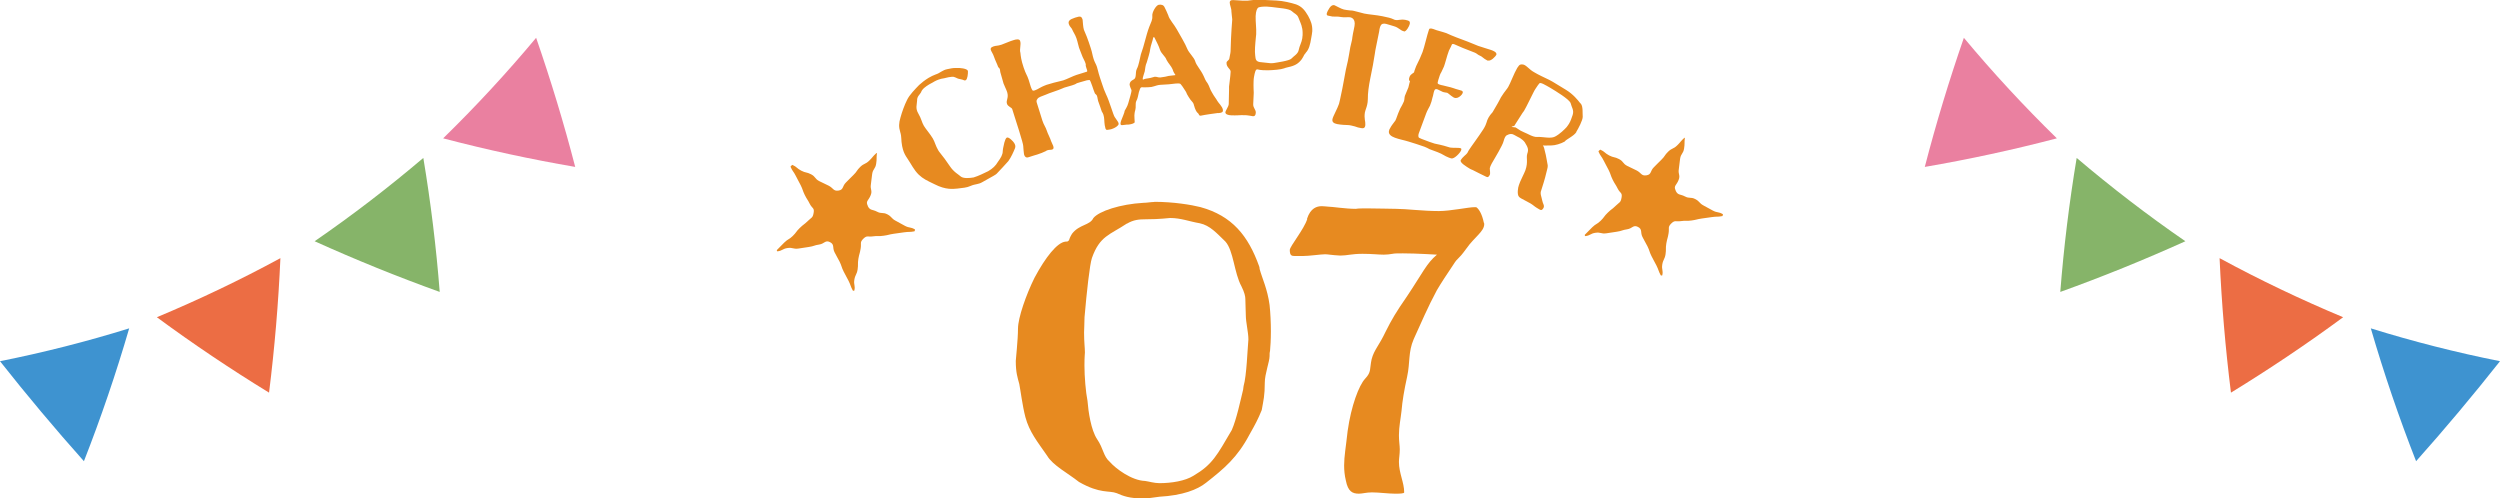 <?xml version="1.0" encoding="UTF-8"?>
<svg id="_レイヤー_2" data-name="レイヤー 2" xmlns="http://www.w3.org/2000/svg" viewBox="0 0 328 65.39">
  <defs>
    <style>
      .cls-1 {
        fill: #86b469;
      }

      .cls-1, .cls-2, .cls-3, .cls-4, .cls-5, .cls-6, .cls-7 {
        stroke-width: 0px;
      }

      .cls-2 {
        fill: #3e93d0;
      }

      .cls-3 {
        fill: #ecea5f;
      }

      .cls-4 {
        fill-rule: evenodd;
      }

      .cls-4, .cls-6 {
        fill: #e78a20;
      }

      .cls-5 {
        fill: #ec6d44;
      }

      .cls-7 {
        fill: #ea80a0;
      }
    </style>
  </defs>
  <g id="_レイヤー_2-2" data-name="レイヤー 2">
    <g>
      <g>
        <path class="cls-1" d="m57.69,38.3c-.46-5.89-1.18-11.76-2.15-17.58-4.57,3.88-9.32,7.53-14.26,10.93,5.38,2.43,10.85,4.65,16.41,6.65Z"/>
        <g>
          <path class="cls-3" d="m21.63,41.74c4.29,3.13,8.74,6.12,13.26,8.91.64-5.24,1.09-10.58,1.35-15.89-4.74,2.54-9.65,4.88-14.61,6.99Z"/>
          <path class="cls-5" d="m35.3,51.51c.73-5.86,1.23-11.74,1.49-17.64-5.27,2.86-10.68,5.44-16.21,7.75,4.76,3.51,9.67,6.8,14.71,9.89Z"/>
        </g>
        <g>
          <path class="cls-3" d="m59.15,17.88c5.14,1.32,10.38,2.46,15.61,3.38-1.35-5.11-2.9-10.24-4.62-15.27-3.47,4.11-7.16,8.1-10.99,11.89Z"/>
          <path class="cls-7" d="m75.47,21.91c-1.48-5.72-3.2-11.37-5.13-16.95-3.84,4.6-7.91,9-12.2,13.19,5.72,1.5,11.5,2.75,17.33,3.75Z"/>
        </g>
        <path class="cls-2" d="m11.01,60.51c2.24-5.72,4.22-11.53,5.94-17.43-5.57,1.73-11.23,3.17-16.95,4.31,3.54,4.48,7.21,8.86,11.01,13.12Z"/>
      </g>
      <g>
        <path class="cls-1" d="m270.31,38.3c.46-5.89,1.18-11.76,2.15-17.58,4.57,3.88,9.32,7.53,14.26,10.93-5.38,2.43-10.85,4.65-16.41,6.65Z"/>
        <g>
          <path class="cls-3" d="m291.77,34.76c.26,5.31.71,10.65,1.35,15.89,4.52-2.79,8.97-5.78,13.26-8.91-4.96-2.1-9.87-4.45-14.61-6.99Z"/>
          <path class="cls-5" d="m292.7,51.51c-.73-5.86-1.23-11.74-1.49-17.64,5.27,2.86,10.68,5.44,16.21,7.75-4.76,3.51-9.67,6.8-14.71,9.89Z"/>
        </g>
        <g>
          <path class="cls-3" d="m257.86,6c-1.72,5.03-3.27,10.16-4.62,15.27,5.23-.92,10.47-2.06,15.61-3.38-3.83-3.79-7.52-7.78-10.99-11.89Z"/>
          <path class="cls-7" d="m252.53,21.91c1.48-5.72,3.2-11.37,5.13-16.95,3.84,4.6,7.91,9,12.2,13.19-5.72,1.5-11.5,2.75-17.33,3.75Z"/>
        </g>
        <path class="cls-2" d="m316.99,60.51c-2.24-5.72-4.22-11.53-5.94-17.43,5.57,1.73,11.23,3.17,16.95,4.31-3.54,4.48-7.21,8.86-11.01,13.12Z"/>
      </g>
      <g>
        <g>
          <path class="cls-4" d="m219.85,25.03c.3.62.61.42,1.21.74.61.32.75.04,1.36.35.61.32.49.53,1.1.85.61.32.6.34,1.21.66.61.32.72.12,1.31.47.03.02-.03.24-.06.25-.67.13-.69.03-1.37.13-.68.1-.68.1-1.35.19-.68.1-.67.17-1.35.26-.68.1-.7-.02-1.38.08-.68.1-.77-.17-1.26.31-.49.49-.24.58-.35,1.27-.11.69-.18.67-.3,1.36-.11.69,0,.71-.1,1.4-.11.69-.31.66-.43,1.35-.11.69.15.74,0,1.42,0,.03-.18.04-.2,0-.33-.61-.25-.66-.56-1.28s-.34-.6-.65-1.23c-.31-.62-.22-.66-.53-1.29-.31-.62-.35-.6-.66-1.23-.31-.62.03-1-.59-1.32-.62-.32-.73.21-1.41.31-.69.1-.67.22-1.36.32-.69.1-.69.11-1.38.21-.69.1-.73-.17-1.42-.07-.69.1-.66.36-1.35.44-.03,0-.08-.15-.06-.17q.48-.51.98-.99c.5-.49.61-.37,1.11-.86.5-.49.42-.57.92-1.05.5-.49.56-.43,1.06-.92.5-.49.64-.38.76-1.07.12-.67-.19-.55-.5-1.16-.3-.61-.37-.58-.67-1.19-.3-.61-.22-.65-.53-1.27-.31-.61-.33-.6-.64-1.22-.3-.61-.42-.57-.69-1.2-.02-.04.21-.26.24-.25.62.28.55.44,1.16.76.61.32.69.16,1.3.48.61.32.47.59,1.08.9.61.32.63.28,1.24.6.61.32.6.74,1.28.63.68-.1.47-.58.97-1.06.49-.48.48-.5.98-.98.5-.48.4-.59.9-1.07.5-.48.66-.32,1.16-.8.5-.48.44-.55.96-1.01.03-.03.07,0,.06.03-.08.69.01.7-.1,1.39-.11.68-.41.63-.52,1.32-.11.68-.06.69-.17,1.38-.11.68.23.78-.03,1.42-.27.7-.69.75-.38,1.37Z"/>
          <path class="cls-4" d="m113.85,27.03c.3.62.61.42,1.21.74.61.32.75.04,1.36.35.61.32.49.53,1.1.85.61.32.6.34,1.21.66.61.32.72.12,1.31.47.03.02-.03.24-.06.25-.67.13-.69.03-1.37.13-.68.1-.68.1-1.35.19-.68.1-.67.17-1.35.26-.68.1-.7-.02-1.38.08-.68.1-.77-.17-1.26.31-.49.49-.24.58-.35,1.27-.11.69-.18.67-.3,1.36-.11.69,0,.71-.1,1.4-.11.69-.31.66-.43,1.35-.11.69.15.74,0,1.42,0,.03-.18.04-.2,0-.33-.61-.25-.66-.56-1.28s-.34-.6-.65-1.23c-.31-.62-.22-.66-.53-1.29-.31-.62-.35-.6-.66-1.23-.31-.62.03-1-.59-1.32-.62-.32-.73.21-1.41.31-.69.1-.67.22-1.36.32-.69.1-.69.11-1.38.21-.69.1-.73-.17-1.42-.07-.69.1-.66.36-1.35.44-.03,0-.08-.15-.06-.17q.48-.51.98-.99c.5-.49.61-.37,1.11-.86.5-.49.42-.57.92-1.05.5-.49.56-.43,1.06-.92.5-.49.64-.38.76-1.07.12-.67-.19-.55-.5-1.16-.3-.61-.37-.58-.67-1.19-.3-.61-.22-.65-.53-1.27-.31-.61-.33-.6-.64-1.22-.3-.61-.42-.57-.69-1.2-.02-.04.21-.26.24-.25.62.28.55.44,1.16.76.61.32.69.16,1.3.48.61.32.47.59,1.08.9.61.32.63.28,1.24.6.61.32.6.74,1.28.63.68-.1.47-.58.97-1.06.49-.48.48-.5.98-.98.5-.48.4-.59.9-1.07.5-.48.66-.32,1.16-.8.5-.48.44-.55.96-1.01.03-.03.07,0,.06.03-.08.69.01.7-.1,1.39-.11.68-.41.63-.52,1.32-.11.68-.06.69-.17,1.38-.11.68.23.78-.03,1.42-.27.7-.69.75-.38,1.37Z"/>
          <path class="cls-4" d="m206.83,17.31c-.33.55-1.36.97-1.54,1.26-.5.29-1.27.51-1.72.51-.37,0-1.06.03-1.15,0,.15.2.16.26.39,1.25.06.39.21,1.03.25,1.36.03.31-.11.58-.22,1.12-.1.48-.48,1.72-.63,2.16-.19.45.03.79.13,1.34.07.42.35.66.15,1-.19.31-.33.28-.53.16l-.35-.21c-.33-.2-.43-.34-.81-.57s-.86-.44-1.19-.64c-.16-.09-.28-.17-.33-.25-.26-.29-.13-1.2,0-1.52.09-.37.76-1.65.85-1.94.39-1.13.07-1.59.25-2.18.21-.57.06-.85-.33-1.49-.12-.2-.5-.49-.64-.57-.2-.12-.36-.16-.75-.4-.28-.17-.56-.18-.96.04-.12.06-.18.16-.24.26-.15.25-.17.64-.43,1.11-.38.71-.46.9-.84,1.52-.39.65-.66,1.1-.73,1.43-.01.29.11.71-.02.92-.19.31-.25.28-.45.21-.26-.1-1.35-.68-1.77-.88-.06-.03-.2-.07-.34-.15-.53-.32-1.39-.84-1.23-1.15.28-.47.72-.71.87-.95.04-.06.05-.13.18-.34.24-.39,1.33-1.85,1.93-2.79.49-.8.37-1.01.66-1.5.32-.53.44-.56.54-.72.24-.39.37-.61.67-1.15.17-.27.28-.55.42-.79.25-.41.5-.74.74-1.05.08-.09.16-.22.23-.34.26-.43.75-1.77,1.17-2.47.15-.25.29-.39.39-.43.25-.06.44-.03.64.09.27.17.53.45.77.63.12.1.3.21.46.3.55.33,1.24.64,1.92.97.19.09.33.17.46.25l1.76,1.07c.92.56,1.55,1.33,1.86,1.74.02.01.07.07.09.08.3.39.2,1.22.24,1.72,0,.45-.56,1.51-.85,1.98Zm-.77-3.81c-.26-.53-1.97-1.56-2.6-1.94l-.1-.06c-.56-.31-1.23-.74-1.39-.57-.09.11-.28.34-.52.73-.11.18-.17.27-.29.52-.34.65-.85,1.76-1.2,2.35-.07.12-.15.2-.19.26-.23.34-.65,1-.9,1.41l-.19.31c-.04.06-.87.13.17.21.16.1.42.28.65.42.16.09.35.18.46.22.42.15,1.16.65,1.72.61.75-.05,1.72.26,2.32-.04.65-.33,1.28-.97,1.53-1.24.11-.15.24-.31.32-.45.24-.39.35-.8.44-1.04.01-.02.02-.07.04-.11.21-.65-.13-.98-.27-1.58Zm-10.84-5.53c-.07-.02-.12-.07-.18-.09-.39-.19-.58-.46-.84-.56-.32-.12-.44-.31-.7-.41-1.24-.46-2.06-.82-2.69-1.1-.28-.1-.31-.02-.37.13-.11.3-.26.49-.34.7-.13.34-.27.8-.4,1.27-.1.33-.17.6-.25.81l-.34.73c-.1.13-.16.31-.22.46-.18.49-.24.79-.27.92-.03.14.09.21.24.26.13.05.31.09.47.12.41.08.75.21.98.24.14.03.27.08.39.12.45.17.78.22,1.05.32.19.09.19.19.15.32-.05.13-.15.26-.29.38-.22.19-.5.35-.82.23-.04-.02-.09-.03-.16-.09-.32-.19-.6-.49-.77-.56-.07-.02-.14,0-.21-.03-.19-.02-.29-.06-.38-.09-.26-.1-.45-.24-.66-.32-.11-.04-.22-.06-.29-.01-.09.04-.12.13-.16.23-.09.24-.12.59-.22.85-.08.41-.17.65-.33,1.07-.16.31-.35.62-.49.99l-.97,2.62c-.05.13-.13.49.04.6.08.05.21.1.33.15l1.01.38c.21.08.54.18.69.23,1,.2,1.64.39,1.83.46.36.14.9.07,1.26.1.11.02.24.01.3.04.13.05.15.11.08.3-.13.34-.88,1.11-1.25,1.05-.11-.02-.24-.07-.35-.11-.28-.1-.56-.26-.62-.3-.13-.1-.65-.34-.87-.42l-1.05-.39c-.12-.07-.45-.24-.64-.31-.64-.24-1.59-.52-2.09-.68-.52-.17-1.26-.3-1.81-.51-.45-.17-.96-.45-.74-1.03.02-.06.05-.13.09-.18.19-.37.35-.55.56-.84.11-.1.2-.27.25-.42l.27-.73c.15-.41.36-.84.54-1.12.08-.14.16-.31.21-.44.1-.28.05-.52.14-.76.13-.34.35-.82.45-1.08.09-.43.21-.82.21-.82,0,0-.24-.07-.06-.56.15-.41.57-.49.6-.63.01-.09.07-.24.14-.44.12-.32.16-.43.22-.53.23-.43.54-1.12.75-1.67.22-.58.61-2.29.82-2.87.04-.11.06-.17.09-.18.19-.05.28-.04.5.04.34.13.54.2.72.24.48.15.71.19.99.3.15.06.36.16.63.28.38.16.78.32,2.16.83.54.2.97.41,1.38.56.49.18,1.47.45,1.7.54.28.1.75.28.7.6-.13.29-.76.91-1.12.78Zm-11.04-3.87c-.45-.09-.65-.48-1.29-.66-.47-.12-.72-.24-1.01-.3-.11-.02-.27-.06-.37-.03-.28.01-.43.26-.52.71-.02.09-.02.23-.05.34l-.41,2.02c-.06.31-.13.63-.15.86-.12.84-.36,2.12-.59,3.2-.22,1.08-.34,2.01-.33,2.76-.01.3-.03.51-.08.71-.09.43-.23.68-.31,1.06-.12.79.09,1.16.06,1.55-.01.07,0,.14-.01.18-.07.36-.31.36-.58.3l-.38-.08c-.33-.11-.48-.17-.88-.25-.16-.03-.29-.06-.41-.06-.26,0-.93-.03-1.44-.13-.43-.09-.69-.26-.61-.66.08-.38.65-1.36.86-2,.07-.24.12-.49.43-1.97.14-.67.31-1.71.47-2.52.06-.27.11-.51.26-1.14.12-.58.18-.99.32-1.8.07-.31.14-.56.2-.85.03-.14.06-.27.07-.45.04-.32.12-.68.19-1.01s.13-.63.12-.79c0-.33-.13-.73-.6-.82-.22-.05-.8.05-1.23-.04-.43-.09-.81-.03-.99-.06-.05.01-.16,0-.3-.04l-.4-.08c-.11-.02-.19-.11-.14-.33.03-.13.15-.37.35-.68.2-.29.41-.41.63-.36.04,0,.06.04.11.05.11.04.8.44,1.15.52.22.05.54.09.82.12.19,0,.35.02.5.06.47.1.93.26,1.35.35.63.13,1.55.18,2.38.35.76.16,1.08.22,1.5.42.06.04.15.06.22.07.38.08.63-.13,1.31-.01.52.11.61.2.57.51-.07.34-.5,1.07-.77,1.01Zm-12.87,2.85c-.38.39-.24.61-.88,1.22-.65.61-1.56.61-1.96.8-.44.16-1.39.23-2.05.25-.28,0-.46,0-.69-.01-.32-.02-.57-.05-.77-.11-.23-.01-.32.35-.44,1.01-.03.16-.04.34-.05.52-.03.71.02,1.54.02,1.54l-.07,1.53c0,.48.36.68.34,1.09-.02.36-.16.47-.37.46-.14-.03-.68-.12-.84-.13-.44-.02-.94-.02-1.19.01-.18,0-.5.02-.83,0-.39-.02-.77-.13-.76-.4.03-.25.42-.74.44-1.08.02-.37.04-1.28.04-1.81-.01-.16,0-.3,0-.48.02-.32.18-1.27.21-1.96,0-.37-.57-.55-.54-1.17.01-.23.33-.3.37-.56.04-.34.14-.59.16-.91.03-.64.04-1.24.06-1.72.03-.71.1-1.74.16-2.49,0-.16-.12-.94-.11-1.06.02-.37-.23-.86-.22-1.16.01-.21.11-.34.47-.32.34.02,1.1.08,1.26.08.41.02.71.01,1.26-.08.46-.07.96-.05,1.47-.02l1.67.08c.89.04,1.93.3,2.59.51.76.29,1.13.76,1.56,1.49.36.66.58,1.2.55,2.02,0,.09-.11.82-.14.91-.13.84-.3,1.5-.71,1.91Zm-.47-3.23c-.09-.55-.26-.79-.5-1.44-.19-.44-.48-.46-.86-.82-.37-.36-1.79-.41-2.63-.54-.23-.03-.41-.04-.59-.05-.55-.03-.99.04-1.15.11-.16.08-.34.42-.37,1.13-.02.82.11,1.56.07,2.39,0,.11-.03.23-.04.39-.04.46-.09.91-.11,1.32-.02.43-.02.82.02,1.05.07.48,0,.87.87.91.18,0,.71.1,1.12.12.16,0,.34,0,.46-.02.39-.07,2.03-.29,2.3-.58.29-.33.88-.6.97-1.17.07-.45.39-.97.46-1.51,0-.14.03-.25.04-.39.02-.48-.03-.8-.05-.9Zm-11.01,11.1c-.48.06-1.72.23-2.26.35-.32.04-.23-.2-.41-.34-.2-.11-.4-.64-.4-.66-.01-.09-.1-.29-.12-.38-.02-.16-.11-.33-.29-.52-.15-.12-.69-.97-.72-1.16-.03-.02-.03-.07-.06-.11-.23-.36-.65-1.03-.77-1.03-.19-.07-.87.02-1.46.09-.41.05-.73.02-1.14.07-.16.02-.27.03-.43.08-.16.04-.53.18-.71.2-.64.08-1.17.03-1.28.04-.2.03-.22.24-.36.64-.09.38-.15.85-.34,1.17-.15.32-.02.81-.13,1.17-.07.17-.13.64-.12.71.01.09.01.67.04.87.02.14-.36.28-.77.33-.11.01-.21,0-.3.01l-.5.06c-.16.02-.27.01-.29-.15-.01-.11.02-.23.07-.4.08-.26.49-1.12.46-1.3.15-.3.35-.55.48-1,.14-.53.46-1.49.43-1.74-.07-.18-.22-.46-.25-.73,0-.02.02-.05.01-.09.06-.24.12-.36.51-.57.44-.19.19-.92.43-1.39.26-.47.39-1.36.53-1.91.17-.48.44-1.32.54-1.77.13-.48.35-1.31.56-1.84.25-.63.44-.93.4-1.43-.06-.46.49-1.42.86-1.47.34-.04.62.02.76.35.18.32.25.54.47,1.03.13.54.8,1.24,1.12,1.84.35.62,1.16,1.98,1.37,2.55.23.57.9,1.13,1.05,1.65.16.56.71,1.07,1.11,1.94.38.88.33.63.54.99.23.39.27.73.56,1.18.27.5.56.83.68,1.07.1.22.69.75.74,1.18.04.34-.14.39-.59.44Zm-5.98-5.72c-.19-.44-.58-.81-.8-1.24-.17-.49-.65-.77-.85-1.3-.19-.58-.42-.99-.6-1.36-.1-.22-.16-.35-.23-.34-.02,0-.04.05-.08.12-.02.23-.32,1.01-.38,1.43-.02.39-.32,1.31-.45,1.76-.2.42-.2.81-.27,1.19-.03.14-.29.84-.27,1,0,.07.03.09.08.08.15-.09.42-.14.74-.18.3-.04.58-.16.76-.19.23-.03.48.13.75.09.41-.05.88-.13,1.08-.2l.77-.09c.07,0,.11-.01.11-.04,0-.05-.24-.27-.37-.74Zm-8.58,7.95c-.12,0-.19-.08-.24-.21-.04-.13-.03-.23-.09-.41-.08-.53-.03-.95-.17-1.37-.05-.15-.11-.28-.22-.44-.1-.3-.27-.82-.48-1.38-.06-.17-.06-.41-.15-.67-.05-.15-.25-.25-.28-.34-.16-.33-.54-1.7-.7-1.74-.17,0-.44.05-.92.21-.06.02-.42.11-.74.22-.15.12-.43.22-.63.28-.26.09-.77.21-1.03.3-.09.03-.14.07-.21.09-.52.25-1.73.6-2.23.84-.46.2-.94.29-1.09.58-.14.17-.11.33-.04.54.41,1.24.41,1.38.71,2.27.2.61.42.82.59,1.35.14.43.35.77.45,1.06.16.48.21.48.38.91.08.24.07.41-.13.48-.17.06-.38,0-.69.11-.07.02-.09.08-.16.1-.33.16-.67.3-1.11.44-.19.06-.44.12-1.16.36-.3.1-.48-.06-.56-.32-.01-.04-.01-.12-.03-.16-.04-.2-.05-.59-.07-.7-.01-.41-.09-.69-.17-.96-.17-.5-.22-.82-.41-1.38-.34-1.02-.74-2.38-.89-2.81-.07-.2-.56-.32-.68-.67-.17-.5.26-.74.02-1.55-.12-.37-.38-.84-.48-1.14-.12-.35-.26-1-.42-1.48-.04-.11-.01-.26-.07-.41-.04-.13-.18-.18-.22-.29-.14-.41-.37-.82-.53-1.3-.14-.43-.33-.64-.43-.92-.04-.2-.01-.33.38-.46.32-.11.49-.04,1.03-.22.37-.12.78-.33,1.17-.46l.39-.13c.35-.12.78-.19.88.09.17.5-.12,1.08.04,1.58.04.4.09.93.42,1.91.31.93.45.98.65,1.59.11.33.19.66.29.94.07.22.16.4.23.48.06.05.16.04.29,0,.17-.06.44-.19.72-.36.02,0,.23-.12.25-.13.17-.06.22-.12.57-.24.41-.14,1.5-.43,1.86-.5.12-.02.25-.06.35-.09.48-.16,1.28-.57,1.72-.71.48-.16,1.09-.34,1.38-.43.11-.11-.05-.3-.16-.77.02-.15,0-.24-.04-.35-.11-.35-.34-.66-.5-1.14-.13-.39-.25-.59-.34-.88-.11-.33-.15-.67-.34-1.24-.15-.46-.46-.88-.54-1.12-.09-.26-.34-.37-.45-.72-.13-.39.04-.62.82-.87.72-.24.84-.16.98.28.03.38.07,1.01.17,1.32.07.22.3.67.38.91.17.43.36,1.01.51,1.47.21.63.22.94.37,1.4.04.13.09.28.17.45.15.29.23.48.28.63.12.35.14.63.39,1.39l.31.93c.16.48.26.78.5,1.3.4.78.95,2.72,1.12,2.95.21.34.43.58.5.77.01.04.03.09.03.16-.06.26-.5.53-.91.66-.24.08-.46.08-.61.11Zm-13.71,2.76c.03-.44.14-.7.21-1.11.07-.23.17-.56.31-.64.26-.15.86.5.98.7.16.27.19.45.11.68-.18.45-.52,1.22-.88,1.7-.36.43-1.17,1.26-1.49,1.61-.09.11-.27.21-.45.32-.41.25-.93.5-1.46.82-.55.33-.93.23-1.54.5-.59.27-1.03.24-1.74.35-.58.05-1.52.19-2.98-.56-1.04-.5-1.52-.72-2.09-1.26-.63-.61-1-1.4-1.39-1.97-.11-.15-.22-.32-.3-.46-.21-.35-.36-.69-.49-1.31-.17-.86-.04-1.18-.25-1.85-.21-.67-.19-1.17.03-1.91.2-.73.53-1.65.86-2.3.3-.66,1.1-1.46,1.59-1.97.31-.29.76-.64,1.23-.93.33-.2.65-.34.91-.44.29-.09.53-.23.78-.39.24-.14.48-.26.75-.31.49-.08.62-.16,1.11-.16.64-.04,1.43.08,1.59.33.01.02.03.06.03.09.02.34-.06,1.05-.28,1.18-.2.12-.19-.05-.75-.14-.53-.08-.64-.36-1.11-.3-.63.06-.66.15-1.37.26-.48.13-.77.27-1.14.5-.06.04-.25.12-.46.25-.41.25-.92.6-1.04,1.02-.16.31-.54.53-.52,1.09-.02.55-.25,1,.16,1.69.41.69.45,1.15.73,1.62.27.45.82,1.06,1.17,1.65.27.45.37.98.7,1.53.06.1.14.24.22.32.51.63.78,1,1.31,1.78.53.8,1.13,1.08,1.47,1.39.37.26,1.15.19,1.66.1.61-.18,1.37-.56,1.91-.82.61-.36.98-.72,1.27-1.22.38-.52.64-.94.64-1.42Z"/>
        </g>
        <g>
          <path class="cls-6" d="m151.43,26.48c2.57,0,4.91.4,6.06.69,4.17,1.14,6.28,3.77,7.71,7.77,0,.06.06.11.06.34.34,1.26,1.03,2.63,1.31,4.74.11,1.03.17,2.29.17,3.43s-.06,2.06-.11,2.57c-.06.23-.06.34-.06.69,0,.74-.63,2.34-.63,3.49,0,1.71-.17,2.29-.4,3.6-.51,1.26-.86,1.89-1.6,3.2-1.6,3.03-3.31,4.46-5.71,6.34-1.14.91-3.08,1.66-6.11,1.83-.86.12-1.6.23-2.11.23-1.83,0-2.69-.34-3.48-.69-1.03-.4-2.17.12-4.97-1.48-1.43-1.14-3.43-2.17-4.17-3.43-1.31-1.89-2.34-3.14-2.86-5.08-.4-1.54-.63-3.49-.8-4.34-.23-.86-.46-1.49-.46-3.03,0-.17.29-2.8.29-4.23s1.09-4.51,2.17-6.68c1.43-2.68,2.97-4.63,4.06-4.74.4,0,.29-.06.46-.17.06-.17.11-.4.4-.86.97-1.26,2.34-1.08,2.8-2.06.74-.91,3.54-1.83,6.57-2,.46,0,.97-.11,1.43-.11Zm-3.6,2.86c-2.23,1.49-3.54,1.6-4.57,4.51-.29.86-.69,4.51-.97,7.77,0,.8-.06,1.49-.06,2,0,1.31.11,2,.11,2.63,0,.17-.06.51-.06,1.71,0,1.49.17,3.48.4,4.63.11,1.43.46,3.83,1.26,5.03.86,1.26.8,2.23,1.66,2.97.74.86,2.86,2.46,4.63,2.51.46.06,1.2.29,1.89.29,1.6,0,3.37-.29,4.46-.97,2.51-1.48,3.08-2.68,5.03-6,.63-1.43,1.14-3.88,1.49-5.31,0-.17.06-.34.06-.46.4-1.37.51-4.8.63-6.11,0-.97-.34-2.23-.34-3.2,0-.46-.06-1.54-.06-2.11,0-.34-.11-.86-.51-1.66-.97-1.77-1.03-4.68-2.11-5.88-1.14-1.09-2-2.11-3.37-2.4-1.37-.23-2.46-.69-3.88-.69-.29,0-1.2.17-3.2.17-.86,0-1.6.06-2.46.57Z"/>
          <path class="cls-6" d="m171.48,28.71c.46-1.43,1.31-1.66,1.94-1.66.4,0,.63.06.8.06.51,0,2.34.29,3.66.29.34-.06.86-.06,1.54-.06,1.31,0,3.08.06,3.77.06,1.26,0,3.48.29,5.6.29,1.54,0,3.83-.51,4.68-.51.17,0,.23,0,.29.06.29.23.69.86.91,1.94.06.11.06.17.06.23,0,.97-1.31,1.71-2.34,3.2-1.2,1.66-1.03,1.03-1.71,2.11-.74,1.09-1.71,2.57-2.17,3.37-1.2,2.23-2.06,4.28-3.03,6.4-.74,1.71-.46,3.08-.86,4.91s-.63,3.2-.74,4.51c-.11,1.03-.34,2.06-.34,3.2,0,.8.11,1.37.11,1.83,0,.69-.11,1.2-.11,1.66,0,1.49.69,2.69.69,4,0,.17-.69.17-1.2.17-.86,0-2.11-.17-3.03-.17-.74,0-1.26.17-1.71.17-.86,0-1.43-.29-1.71-1.71-.17-.69-.23-1.37-.23-2,0-1.2.23-2.4.46-4.51.46-3.31,1.49-6,2.29-6.86.86-.91.57-1.26.86-2.57.34-1.26.97-1.77,1.83-3.6.8-1.6,1.37-2.57,2.8-4.63,2.06-3.08,2.57-4.34,3.94-5.48-.06,0-2.69-.17-4.46-.17-.57,0-1.14,0-1.37.06-.4.06-.69.11-1.14.11-.69,0-1.54-.11-2.8-.11-1.43,0-2,.23-2.91.23-1.2-.06-1.6-.17-2-.17-.57,0-2.06.23-2.97.23h-.97c-.46,0-.69-.06-.69-.8,0-.46,1.89-2.74,2.29-4.06Z"/>
        </g>
      </g>
    </g>
  </g>
</svg>